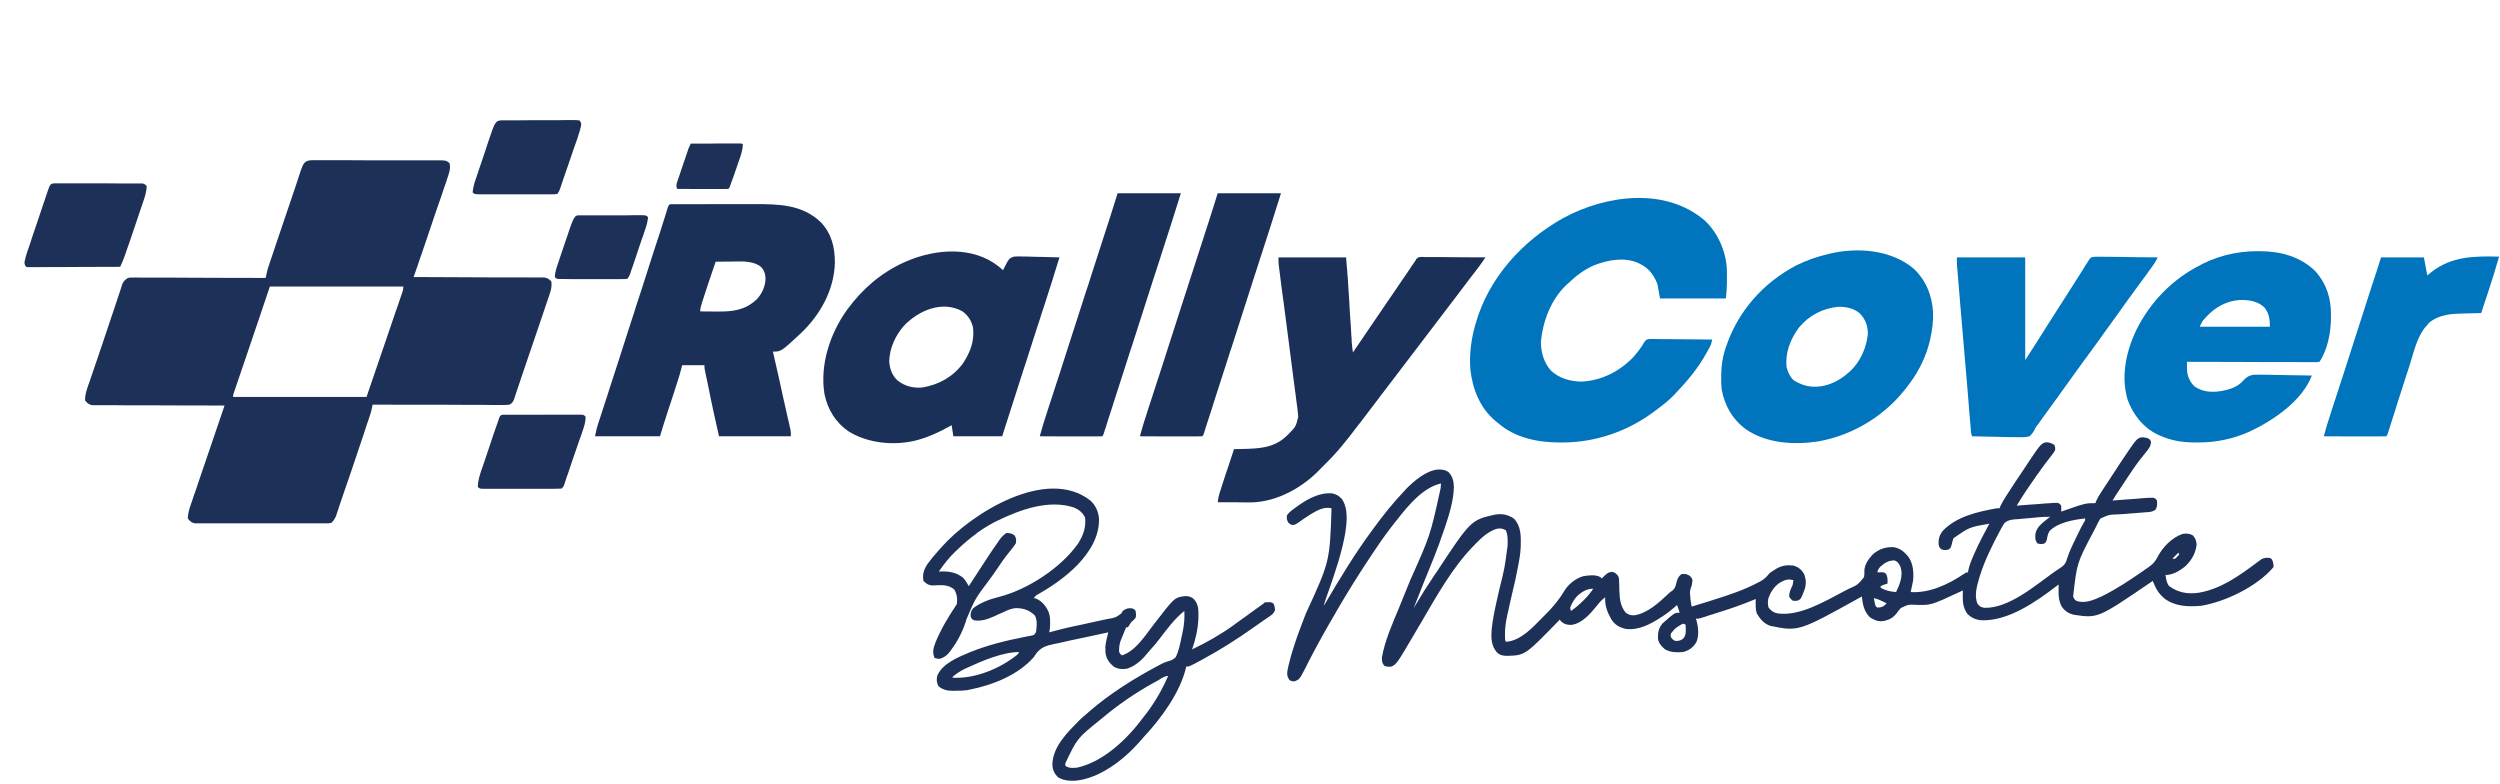 <svg version="1.2" xmlns="http://www.w3.org/2000/svg" viewBox="0 0 230 72" width="153" height="48">
	<title>HD2-logo-Rally-cover1-1</title>
	<style>
		.s0 { fill: #1d3158 } 
		.s1 { fill: #1b3058 } 
		.s2 { fill: #0075bd } 
	</style>
	<g id="surface1">
		<path class="s0" d="m28.74 14.66q0.08 0 0.16 0 0.26 0 0.52 0 0.19 0 0.38 0 0.52 0 1.03 0 0.53 0 1.07 0 0.9 0 1.8 0.01 1.04 0 2.09 0 1 0 2 0 0.43 0 0.85 0 0.51 0 1.01 0 0.18 0 0.37 0 0.25 0 0.5 0 0.14 0 0.28 0.01c0.27 0.03 0.37 0.08 0.56 0.26 0.13 0.5-0.08 1.02-0.24 1.49-0.03 0.11-0.03 0.11-0.07 0.23q-0.13 0.36-0.25 0.72-0.09 0.26-0.17 0.51-0.23 0.65-0.45 1.29-0.19 0.56-0.38 1.12-0.31 0.93-0.63 1.87-0.34 0.96-0.66 1.92-0.07 0.19-0.13 0.39-0.17 0.46-0.33 0.93 0.1 0 0.19 0 2.3 0.01 4.6 0.02 1.11 0 2.21 0.01 0.97 0 1.94 0 0.51 0.01 1.02 0 0.49 0 0.97 0.01 0.18 0 0.35 0 0.25 0 0.49 0c0.13 0 0.13 0 0.27 0 0.29 0.05 0.43 0.15 0.63 0.36 0.1 0.57-0.12 1.07-0.3 1.61q-0.05 0.14-0.1 0.29-0.13 0.39-0.26 0.77-0.14 0.4-0.27 0.8-0.27 0.8-0.54 1.59-0.14 0.4-0.27 0.79-0.37 1.1-0.75 2.2-0.19 0.54-0.37 1.1-0.12 0.35-0.24 0.71-0.05 0.17-0.11 0.33-0.07 0.23-0.15 0.45-0.04 0.13-0.08 0.25c-0.11 0.25-0.19 0.32-0.41 0.45-0.24 0.03-0.24 0.03-0.52 0.03q-0.07-0.01-0.15 0-0.27 0-0.53 0-0.18 0-0.37 0-0.5 0-1.01-0.01-0.53 0-1.05 0-1 0-2-0.01-1.14 0-2.28 0-2.34-0.01-4.69-0.01-0.01 0.11-0.03 0.22-0.07 0.37-0.19 0.73-0.05 0.14-0.1 0.29-0.05 0.15-0.1 0.3-0.05 0.16-0.11 0.32-0.14 0.43-0.28 0.86-0.12 0.36-0.24 0.71-0.85 2.57-1.74 5.12-0.13 0.38-0.26 0.77-0.07 0.21-0.14 0.43-0.03 0.1-0.07 0.2c-0.03 0.09-0.03 0.09-0.06 0.19q-0.03 0.08-0.06 0.16c-0.1 0.23-0.22 0.39-0.39 0.57-0.24 0.05-0.24 0.05-0.52 0.05-0.08 0-0.08 0-0.16 0q-0.27 0-0.53 0-0.19 0-0.38 0-0.51 0-1.02 0-0.54 0-1.07 0-0.9 0-1.81 0-1.03-0.01-2.08 0-0.89 0-1.78 0-0.54 0-1.07 0-0.5 0-1.01 0-0.18 0-0.36 0-0.26 0-0.51 0-0.14 0-0.28 0c-0.32-0.07-0.44-0.19-0.64-0.45 0-0.46 0.14-0.87 0.28-1.3q0.04-0.1 0.07-0.19 0.11-0.32 0.21-0.64 0.08-0.22 0.16-0.44 0.2-0.6 0.4-1.19 0.2-0.59 0.4-1.17 0.92-2.73 1.86-5.46-0.09 0-0.19 0-2.33 0-4.65-0.01-1.13-0.01-2.25-0.01-0.98 0-1.96 0-0.52-0.01-1.04-0.01-0.49 0.01-0.98 0-0.18 0-0.35 0-0.25 0-0.49 0-0.14 0-0.28 0c-0.32-0.07-0.44-0.19-0.64-0.44-0.02-0.65 0.24-1.24 0.45-1.84q0.05-0.17 0.11-0.34 0.15-0.45 0.31-0.9 0.16-0.47 0.32-0.93 0.06-0.19 0.13-0.39 0.03-0.09 0.06-0.19 0.1-0.29 0.2-0.58 0.4-1.18 0.79-2.36 0.17-0.49 0.33-0.97 0.12-0.38 0.25-0.76 0.14-0.42 0.28-0.84 0.04-0.12 0.08-0.25 0.04-0.11 0.07-0.23 0.04-0.09 0.07-0.19c0.13-0.24 0.26-0.35 0.49-0.5 0.24-0.04 0.24-0.04 0.52-0.03 0.08 0 0.08 0 0.16-0.01q0.26 0 0.53 0.01 0.18 0 0.37 0 0.51 0 1.02 0 0.53 0.01 1.06 0 1 0.01 2.01 0.01 1.14 0 2.29 0.01 2.35 0 4.71 0.01 0.01-0.07 0.03-0.14c0.14-0.62 0.14-0.62 0.23-0.92q0.03-0.09 0.07-0.18c0.03-0.1 0.03-0.1 0.06-0.2q0.04-0.1 0.07-0.2 0.11-0.34 0.23-0.68 0.08-0.24 0.16-0.48 0.58-1.75 1.18-3.49 0.07-0.2 0.14-0.4c0.03-0.09 0.03-0.09 0.06-0.19q0.22-0.62 0.42-1.24 0.14-0.42 0.28-0.84 0.07-0.2 0.13-0.4 0.09-0.26 0.18-0.54 0.03-0.08 0.06-0.16c0.19-0.56 0.4-0.77 1-0.77zm-3.91 11.62q-0.93 2.76-1.89 5.59c-1 2.94-1 2.94-1.45 4.26-0.05 0.15-0.05 0.15-0.04 0.31 4.05 0 8.1 0 12.27 0 0.91-2.66 0.91-2.66 1.82-5.32q0.42-1.25 0.85-2.5 0.08-0.21 0.15-0.42 0.13-0.39 0.27-0.79 0.06-0.17 0.12-0.35c0.03-0.07 0.03-0.07 0.06-0.16 0.07-0.21 0.12-0.38 0.12-0.62-4.05 0-8.11 0-12.28 0z"/>
		<path class="s0" d="m197.43 40.2c0.08 0.02 0.08 0.02 0.16 0.04 0.15 0.06 0.15 0.06 0.3 0.29 0.01 0.49-0.29 0.78-0.58 1.14q-0.15 0.19-0.3 0.38-0.08 0.1-0.16 0.19-0.52 0.7-1.01 1.45-0.15 0.24-0.32 0.48-0.33 0.5-0.66 1-0.07 0.1-0.14 0.21-0.19 0.29-0.37 0.59 0.14-0.01 0.28-0.02 0.51-0.04 1.03-0.08 0.22-0.02 0.44-0.03 0.32-0.03 0.64-0.05 0.1-0.01 0.2-0.02 0.28-0.02 0.56-0.04 0.1 0 0.19-0.01 0.1 0 0.19 0c0.09-0.01 0.09-0.01 0.18-0.01 0.2 0.03 0.26 0.1 0.38 0.26 0.03 0.32 0.04 0.6-0.16 0.87-0.22 0.13-0.41 0.18-0.67 0.2q-0.11 0.01-0.22 0.01-0.11 0.01-0.23 0.02-0.12 0.01-0.24 0.02-0.38 0.03-0.76 0.06-0.38 0.03-0.76 0.06-0.24 0.02-0.47 0.03c-0.92 0.03-0.92 0.03-1.71 0.4-0.06 0.11-0.06 0.11-0.12 0.23q-0.04 0.07-0.08 0.13-0.08 0.15-0.15 0.31-0.16 0.3-0.31 0.6c-1.48 2.8-1.48 2.8-1.83 5.88 0.07 0.21 0.12 0.29 0.3 0.41 0.77 0.28 1.62-0.09 2.32-0.41 1.33-0.65 2.57-1.48 3.79-2.32q0.12-0.08 0.23-0.17 0.12-0.07 0.23-0.15c0.09-0.07 0.09-0.07 0.19-0.14 0.33-0.25 0.52-0.48 0.7-0.84 0.48-0.92 1.32-1.79 2.31-2.13 0.36-0.05 0.63-0.05 0.95 0.14 0.23 0.26 0.3 0.46 0.34 0.82-0.08 0.83-0.46 1.45-1.05 2.03-0.52 0.41-1.13 0.79-1.81 0.79 0.05 0.38 0.09 0.7 0.32 1.01 0.83 0.62 1.74 0.77 2.75 0.62 2.01-0.35 3.65-1.52 5.25-2.71q0.07-0.05 0.14-0.11 0.18-0.13 0.36-0.26c0.28-0.15 0.47-0.15 0.78-0.12 0.19 0.09 0.22 0.18 0.28 0.37 0.07 0.31 0.07 0.31 0.04 0.49-1.48 1.76-4.45 3.2-6.69 3.55-1.17 0.09-2.33 0.06-3.31-0.66-0.42-0.35-0.7-0.71-0.92-1.22q-0.05-0.11-0.1-0.23-0.04-0.09-0.08-0.18-0.07 0.05-0.15 0.1c-4.89 3.34-4.89 3.34-7.11 3.01q-0.7-0.16-1.11-0.75c-0.25-0.48-0.3-0.89-0.29-1.43q0-0.09 0-0.18 0-0.22 0-0.43-0.07 0.06-0.15 0.12c-1.9 1.46-4.55 3.33-7.06 3.17-0.5-0.08-0.86-0.25-1.21-0.62-0.33-0.5-0.4-0.95-0.4-1.55q0-0.09 0.01-0.17-0.01-0.2 0-0.4-0.06 0.03-0.12 0.06c-2.79 1.3-2.79 1.3-4.11 1.27-0.79-0.04-0.79-0.04-1.47 0.29q-0.22 0.24-0.41 0.51c-0.35 0.44-0.76 0.62-1.3 0.7-0.46 0.03-0.76-0.12-1.14-0.36-0.55-0.55-0.66-1.17-0.74-1.92q-0.07 0.04-0.13 0.08c-5.69 3.16-5.69 3.16-8.29 2.63-0.6-0.21-0.93-0.62-1.25-1.15-0.13-0.44-0.1-0.87-0.09-1.32q-0.13 0.05-0.27 0.11-1.47 0.6-2.99 1.07-0.37 0.12-0.75 0.24-0.24 0.08-0.48 0.15c-0.12 0.04-0.12 0.04-0.23 0.08q-0.1 0.03-0.21 0.06-0.09 0.03-0.18 0.06c-0.16 0.04-0.16 0.04-0.4 0.04q0.04 0.12 0.08 0.24c0.15 0.6 0.22 1.35-0.04 1.93-0.29 0.48-0.68 0.76-1.22 0.9-0.59 0.05-1.12 0.04-1.65-0.24-0.33-0.28-0.6-0.57-0.66-1.01 0-0.58 0.05-0.94 0.43-1.39 1.11-0.98 1.11-0.98 1.57-0.98q-0.12-0.35-0.24-0.71c-0.13 0.12-0.13 0.12-0.27 0.24q-0.49 0.43-1.04 0.79c-0.09 0.06-0.09 0.06-0.19 0.12-0.93 0.61-2.07 1.21-3.22 1.05-0.61-0.14-1-0.37-1.34-0.9-0.35-0.61-0.61-1.3-0.55-2.01-0.29 0.22-0.51 0.44-0.73 0.73-0.59 0.73-1.37 1.67-2.36 1.81-0.42 0.01-0.66-0.05-1-0.34q-0.04-0.07-0.08-0.15c-0.06 0.06-0.06 0.06-0.13 0.13-3.07 3.16-3.07 3.16-4.73 3.21-0.41-0.01-0.66-0.05-0.96-0.35-0.5-0.6-0.52-1.32-0.46-2.07q0.03-0.28 0.07-0.56 0.02-0.1 0.03-0.21c0.15-0.96 0.38-1.91 0.59-2.85 0.51-2.04 0.51-2.04 0.78-4.11q0-0.09 0-0.18c0.02-0.43 0-0.8-0.15-1.21-0.3-0.19-0.52-0.21-0.86-0.15-0.82 0.27-1.38 0.82-1.97 1.41q-0.05 0.06-0.11 0.12c-2.01 2.04-3.46 4.7-4.9 7.15q-0.1 0.17-0.2 0.33-0.24 0.41-0.47 0.81c-1.54 2.61-1.54 2.61-2.03 2.86-0.25 0.02-0.43 0.02-0.66-0.08-0.21-0.25-0.23-0.47-0.21-0.79 0.28-1.56 0.97-3.09 1.57-4.54q0.14-0.36 0.29-0.72 0.37-0.92 0.75-1.84c1.84-4.11 1.84-4.11 2.79-8.46q0.01-0.12 0.02-0.25c0.01-0.08 0.01-0.08 0.01-0.17-1.65 0.37-3 2.01-4.01 3.3q-0.13 0.16-0.26 0.32-0.91 1.16-1.73 2.39-0.22 0.33-0.45 0.67-1.65 2.47-3.15 5.05-0.08 0.13-0.15 0.27-1.21 2.05-2.31 4.16c-0.06 0.13-0.06 0.13-0.13 0.25q-0.12 0.23-0.23 0.47c-0.6 1.16-0.6 1.16-1.09 1.33-0.26-0.02-0.26-0.02-0.45-0.15-0.21-0.32-0.22-0.56-0.15-0.92q0.04-0.21 0.09-0.42 0.03-0.11 0.06-0.23c0.38-1.56 0.96-3.06 1.54-4.55 2.19-4.76 2.19-4.76 2.35-9.66-0.74-0.17-1.38 0.23-1.99 0.6q-0.54 0.34-1.06 0.72c-0.26 0.17-0.26 0.17-0.51 0.23-0.22-0.06-0.22-0.06-0.41-0.22-0.15-0.27-0.18-0.4-0.12-0.7 0.12-0.17 0.23-0.27 0.39-0.4 0.09-0.07 0.09-0.07 0.18-0.14 1.03-0.77 2.18-1.52 3.51-1.47 0.4 0.06 0.67 0.22 0.95 0.51 0.63 0.89 0.47 2.21 0.31 3.23-0.32 1.79-0.91 3.51-1.51 5.23q-0.04 0.1-0.07 0.2-0.07 0.2-0.14 0.39-0.03 0.09-0.06 0.18-0.03 0.08-0.05 0.15-0.08 0.23-0.13 0.47c0.05-0.09 0.05-0.09 0.1-0.17 1.37-2.34 2.77-4.66 4.39-6.84 0.05-0.07 0.05-0.07 0.11-0.15 0.87-1.19 1.78-2.33 2.8-3.4q0.08-0.09 0.16-0.18c0.71-0.73 1.85-1.7 2.91-1.8 0.4-0.01 0.69 0.01 1.02 0.25 0.37 0.4 0.46 0.82 0.48 1.36-0.04 1.33-0.45 2.58-0.87 3.84q-0.05 0.12-0.09 0.25c-0.53 1.59-1.17 3.13-1.81 4.69q-0.48 1.18-0.94 2.38 0.07-0.12 0.14-0.24 0.83-1.41 1.75-2.77c0.05-0.09 0.05-0.09 0.12-0.17 3.26-4.95 3.26-4.95 5.51-5.45 0.66-0.1 1.15 0.01 1.71 0.37 0.66 0.69 0.65 1.6 0.63 2.49q-0.02 0.69-0.15 1.36-0.02 0.13-0.04 0.25-0.27 1.47-0.63 2.92-0.09 0.42-0.19 0.83-0.06 0.25-0.11 0.51c-0.18 0.75-0.34 1.5-0.33 2.27q0 0.15 0 0.31c0 0.23 0 0.23 0.09 0.39 1.37-0.06 2.55-1.42 3.45-2.32q0.06-0.06 0.12-0.12c0.68-0.67 1.27-1.36 1.76-2.18 0.39-0.66 1.04-1.19 1.78-1.41 0.49-0.08 1.16-0.17 1.58 0.09q0.07 0.06 0.13 0.12c0.06-0.06 0.06-0.06 0.11-0.12 0.44-0.42 0.44-0.42 0.81-0.49 0.3 0.06 0.39 0.14 0.57 0.37 0.1 0.2 0.1 0.34 0.1 0.56q0 0.12 0.01 0.25 0.01 0.25 0.01 0.51c0.03 0.76 0.08 1.46 0.59 2.07 0.26 0.19 0.47 0.25 0.79 0.24 1.22-0.19 2.26-1.17 3.13-1.98 0.17-0.16 0.17-0.16 0.38-0.3 0.24-0.21 0.27-0.38 0.35-0.68 0.09-0.37 0.17-0.59 0.47-0.83 0.28-0.04 0.43-0.02 0.68 0.1 0.2 0.15 0.27 0.22 0.34 0.45-0.02 0.27-0.05 0.49-0.16 0.74-0.09 0.26-0.08 0.44-0.05 0.71 0.01 0.13 0.01 0.13 0.02 0.27q0.04 0.36 0.11 0.72 0.75-0.23 1.5-0.46 0.25-0.09 0.5-0.16c1.4-0.44 2.8-0.9 4.1-1.59q0.08-0.05 0.18-0.09c0.39-0.21 0.61-0.42 0.88-0.77 0.22-0.16 0.22-0.16 0.43-0.29q0.11-0.07 0.22-0.14c0.52-0.29 0.96-0.34 1.56-0.28 0.42 0.13 0.7 0.34 0.94 0.71q0.33 0.72 0.09 1.48c-0.34 0.89-0.34 0.89-0.64 1.04-0.23 0.03-0.23 0.03-0.47 0-0.19-0.16-0.19-0.16-0.32-0.39 0.01-0.4 0.14-0.67 0.32-1.03 0.05-0.25 0.05-0.25 0.08-0.47-0.46-0.1-0.7-0.06-1.11 0.16q-0.06 0.04-0.13 0.07c-0.53 0.33-0.89 0.91-1.08 1.49-0.05 0.3-0.05 0.51 0.03 0.81 0.25 0.31 0.47 0.47 0.87 0.54 2.02 0.25 4.23-1.08 5.95-1.98q0.26-0.14 0.52-0.27c0.87-0.39 0.87-0.39 1.44-1.09 0.04-0.29 0.04-0.29 0.03-0.57 0.01-0.59 0.39-1.11 0.78-1.53 0.57-0.49 1.16-0.69 1.9-0.66 0.62 0.1 0.97 0.41 1.37 0.88 0.44 0.63 0.5 1.4 0.44 2.15q-0.1 0.56-0.23 1.1c1.72 0.12 3.5-0.72 4.9-1.67 0.21-0.14 0.21-0.14 0.37-0.14q0.03-0.14 0.06-0.3c0.1-0.43 0.26-0.82 0.44-1.23q0.05-0.11 0.1-0.23c0.41-0.93 0.89-1.83 1.37-2.72-1.84 0.32-1.84 0.32-3.29 1.33-0.08 0.2-0.13 0.36-0.17 0.57-0.08 0.3-0.08 0.3-0.26 0.46-0.27 0.1-0.42 0.09-0.69 0-0.17-0.14-0.23-0.25-0.26-0.47-0.02-0.46 0.07-0.81 0.34-1.18 1.27-1.38 3.27-1.81 5.03-2.13q0.12 0 0.24 0 0.03-0.08 0.06-0.16 0.2-0.43 0.46-0.83c0.06-0.1 0.06-0.1 0.12-0.19q0.7-1.09 1.43-2.17 0.06-0.09 0.12-0.18c1.57-2.37 1.57-2.37 2.05-2.54 0.33 0 0.52 0.07 0.8 0.24 0.08 0.2 0.08 0.2 0.08 0.47-0.14 0.26-0.31 0.47-0.49 0.7q-0.15 0.2-0.31 0.4c-0.08 0.1-0.08 0.1-0.15 0.2q-0.32 0.42-0.61 0.85c-0.06 0.07-0.06 0.07-0.12 0.15-0.64 0.92-1.29 1.85-1.86 2.82q0.13-0.01 0.27-0.02 0.52-0.04 1.03-0.08 0.22-0.02 0.45-0.03 0.32-0.03 0.64-0.05 0.09-0.01 0.19-0.02 0.28-0.02 0.56-0.03 0.1-0.01 0.2-0.02 0.09 0 0.19 0c0.08-0.01 0.08-0.01 0.17-0.01 0.2 0.03 0.27 0.1 0.39 0.26 0.01 0.29 0.01 0.29 0 0.55q0.13-0.04 0.26-0.09c1.98-0.69 1.98-0.69 2.89-0.69q0.02-0.08 0.05-0.16 0.2-0.44 0.47-0.83 0.06-0.1 0.12-0.19 0.7-1.09 1.42-2.17 0.06-0.1 0.12-0.19c1.58-2.36 1.58-2.36 1.98-2.5 0.19-0.03 0.31-0.02 0.49 0.03zm-10.72 7.39q-0.23 0.02-0.47 0.04-0.33 0.03-0.67 0.06c-0.1 0.01-0.1 0.01-0.21 0.01-0.36 0.04-0.63 0.08-0.93 0.32q-0.17 0.24-0.31 0.51-0.04 0.08-0.09 0.16c-0.72 1.35-1.42 2.74-1.88 4.21q-0.02 0.08-0.05 0.17c-0.22 0.74-0.5 1.67-0.16 2.41 0.18 0.23 0.32 0.31 0.61 0.36 2.25 0.07 4.67-2.04 6.4-3.27q0.21-0.14 0.43-0.29c0.41-0.26 0.65-0.43 0.78-0.93 0.21-0.67 0.51-1.29 0.82-1.92q0.03-0.07 0.07-0.15c0.44-0.9 0.44-0.9 0.66-1.28 0.13-0.2 0.13-0.2 0.12-0.38-1.03 0.11-2.54 0.37-3.28 1.17-0.16 0.26-0.2 0.54-0.26 0.84-0.08 0.2-0.08 0.2-0.23 0.3-0.23 0.08-0.4 0.04-0.63-0.02-0.22-0.33-0.21-0.57-0.16-0.95 0.15-0.54 0.51-0.84 0.94-1.18q0.12-0.1 0.24-0.19 0.07-0.06 0.16-0.12c-0.64-0.02-1.27 0.06-1.9 0.12zm13.7 3.18q-0.27 0.27-0.55 0.55c0.25 0.03 0.25 0.03 0.45-0.19q0.09-0.1 0.18-0.2-0.04-0.08-0.08-0.16zm-27.43 1.3c-0.15 0.16-0.22 0.31-0.27 0.51q0.15 0 0.3-0.01c0.31 0 0.31 0 0.48 0.12 0.2 0.32 0.17 0.55 0.16 0.92-0.11 0.03-0.11 0.03-0.22 0.07-0.24 0.08-0.24 0.08-0.41 0.17q0 0.07 0 0.15c0.48 0.25 0.88 0.36 1.42 0.39 0.34-0.71 0.67-1.51 0.41-2.3-0.14-0.31-0.24-0.49-0.57-0.61-0.54 0-0.9 0.23-1.3 0.59zm-27.9 2.71q-0.41 0.46-0.62 1.04c0.02 0.17 0.02 0.17 0.07 0.31q0.63-0.44 1.16-0.98 0.06-0.06 0.13-0.13 0.42-0.43 0.76-0.94c-0.59 0-1.08 0.3-1.5 0.7zm27.31 0.17q0.03 0.17 0.07 0.34c0.02 0.1 0.02 0.1 0.04 0.19 0.04 0.19 0.04 0.19 0.21 0.34 0.31-0.02 0.49-0.03 0.72-0.25q0.07-0.07 0.14-0.15-0.2-0.1-0.41-0.19-0.11-0.05-0.23-0.11-0.26-0.11-0.54-0.17zm-17.73 2.44c-0.53 0.32-0.53 0.32-0.92 0.79-0.06 0.2-0.06 0.2 0 0.39 0.16 0.2 0.16 0.2 0.4 0.32 0.32 0 0.48-0.03 0.73-0.23 0.22-0.28 0.22-0.51 0.22-0.85q-0.01-0.12-0.01-0.24 0-0.09 0-0.18c-0.23-0.11-0.23-0.11-0.42 0z"/>
		<path class="s1" d="m61.96 18.71q0.12 0 0.24 0 0.14 0 0.28 0 0.14 0 0.28 0 0.39 0 0.78 0 0.24 0 0.49 0 0.84 0 1.69-0.01 0.8 0 1.58 0 0.68 0 1.36 0 0.4 0 0.81 0c2.22 0 4.32 0.04 6.03 1.65 1.01 1.05 1.31 2.32 1.31 3.74-0.07 2.53-1.35 4.8-3.15 6.51-1.8 1.67-1.8 1.67-2.55 1.67q0.03 0.13 0.06 0.27 0.29 1.3 0.59 2.6 0.14 0.67 0.29 1.34 0.15 0.64 0.29 1.28 0.06 0.25 0.11 0.5 0.08 0.34 0.16 0.68c0.02 0.11 0.02 0.11 0.04 0.21q0.03 0.09 0.05 0.19 0.01 0.08 0.03 0.16c0.03 0.17 0.03 0.17 0.03 0.56q-3.26 0-6.61 0c-0.55-2.45-0.55-2.45-0.71-3.23q-0.03-0.14-0.06-0.28-0.05-0.27-0.11-0.55-0.09-0.42-0.17-0.84-0.06-0.27-0.12-0.54-0.02-0.12-0.05-0.25-0.02-0.11-0.05-0.23-0.02-0.1-0.04-0.21c-0.03-0.17-0.03-0.17-0.03-0.41q-1.01 0-2.05 0-0.11 0.43-0.23 0.87-0.08 0.27-0.17 0.54-0.04 0.14-0.09 0.28-0.05 0.16-0.1 0.31-0.05 0.16-0.1 0.32-0.14 0.41-0.27 0.83-0.22 0.67-0.44 1.33-0.07 0.23-0.14 0.46-0.05 0.15-0.1 0.29-0.04 0.12-0.08 0.25-0.16 0.53-0.32 1.06-2.95 0-5.98 0c0.17-0.79 0.17-0.79 0.29-1.16 0.04-0.12 0.04-0.12 0.08-0.25q0.05-0.13 0.09-0.26 0.04-0.14 0.09-0.29 0.1-0.3 0.2-0.61 0.16-0.49 0.32-0.98 0.19-0.59 0.38-1.19 0.34-1.04 0.68-2.09 0.02-0.07 0.05-0.15 0.12-0.37 0.24-0.75 0.22-0.68 0.44-1.37 0.12-0.38 0.24-0.76 0.06-0.15 0.11-0.31 0.02-0.07 0.04-0.15c0.15-0.46 0.15-0.46 0.2-0.61q0.05-0.15 0.1-0.3 0.12-0.39 0.24-0.77 0.23-0.68 0.45-1.37 0.11-0.37 0.24-0.75 0.02-0.07 0.05-0.15 0.33-1.05 0.67-2.1 0.2-0.59 0.38-1.18 0.16-0.48 0.32-0.96 0.11-0.37 0.23-0.73 0.04-0.13 0.08-0.26 0.26-0.78 0.49-1.56c0.11-0.33 0.2-0.29 0.52-0.29zm3.88 5.29c-0.64 1.87-0.64 1.87-1.25 3.74-0.02 0.09-0.02 0.09-0.05 0.18-0.07 0.23-0.12 0.4-0.12 0.65q0.59 0 1.19 0.01 0.2 0 0.4 0c1.4 0.02 2.54-0.12 3.6-1.11 0.5-0.53 0.79-1.18 0.82-1.9-0.01-0.46-0.13-0.82-0.47-1.14-0.8-0.57-1.91-0.45-2.85-0.44q-0.19 0-0.37 0-0.45 0-0.9 0.01z"/>
		<path class="s2" d="m156.85 20.22c1.19 1.12 1.94 2.82 2.02 4.45 0.02 0.91 0.02 1.81-0.09 2.71q-2.99 0-6.06 0-0.12-0.66-0.24-1.34c-0.39-0.96-0.87-1.52-1.82-1.95-1.31-0.53-2.73-0.25-4.01 0.24-0.89 0.39-1.66 0.96-2.35 1.64-0.08 0.07-0.08 0.07-0.17 0.14-1.45 1.37-2.22 3.41-2.37 5.36 0.03 0.93 0.3 1.86 0.93 2.55 0.79 0.72 1.73 0.98 2.77 1.01 1.88-0.08 3.56-0.94 4.85-2.3 0.35-0.42 0.71-0.86 0.97-1.34 0.18-0.23 0.18-0.23 0.45-0.28q0.16-0.01 0.32 0c0.09 0 0.09 0 0.18 0q0.3 0 0.59 0.01 0.2 0 0.4 0 0.54 0 1.07 0.01 0.54 0.01 1.09 0.01 1.07 0.01 2.14 0.02c-0.05 0.28-0.11 0.49-0.25 0.74-0.05 0.1-0.05 0.1-0.11 0.2q-0.05 0.1-0.11 0.2-0.06 0.1-0.12 0.21c-0.73 1.31-1.69 2.45-2.72 3.54q-0.08 0.09-0.17 0.18c-0.5 0.53-1.06 0.96-1.64 1.39q-0.06 0.05-0.13 0.1c-2.47 1.87-5.46 2.91-8.55 2.91q-0.09 0-0.19 0c-2.06 0-4.17-0.42-5.76-1.83-0.09-0.07-0.09-0.07-0.18-0.14-1.43-1.19-2.13-2.97-2.32-4.78-0.1-1.37 0.08-2.73 0.45-4.06q0.02-0.08 0.05-0.16c1.2-4.2 4.32-7.61 8.09-9.7 3.92-2.11 9.38-2.84 12.99 0.26z"/>
		<path class="s1" d="m91.92 24.47q0.18 0.16 0.36 0.31c0.03-0.06 0.03-0.06 0.06-0.13 0.5-0.97 0.5-0.97 0.95-1.12q0.4-0.03 0.8-0.01c0.15 0 0.15 0 0.29 0q0.47 0.01 0.93 0.03 0.31 0.01 0.63 0.01 0.76 0.01 1.53 0.04-0.67 2.2-1.38 4.38-0.14 0.44-0.29 0.87-0.05 0.19-0.11 0.37-0.03 0.08-0.06 0.18-0.09 0.27-0.18 0.54-0.55 1.71-1.1 3.43-0.07 0.23-0.15 0.45-1 3.12-2 6.24-2.21 0-4.49 0-0.07-0.5-0.16-1.02-0.15 0.08-0.31 0.17c-0.89 0.49-1.77 0.9-2.75 1.17q-0.15 0.03-0.29 0.08c-2.01 0.47-4.27 0.25-6.05-0.8-1.25-0.83-2-2.03-2.3-3.49-0.43-2.71 0.51-5.55 2.08-7.75 1.4-1.9 3.06-3.36 5.22-4.35q0.14-0.06 0.28-0.12c2.67-1.15 6.13-1.4 8.49 0.52zm-8.73 5.39c-0.81 0.92-1.37 2.11-1.38 3.35 0.06 0.67 0.26 1.25 0.76 1.71 0.66 0.54 1.48 0.73 2.31 0.65 1.5-0.27 2.77-0.96 3.7-2.2 0.68-1.03 1.08-2.05 0.94-3.31-0.14-0.62-0.48-1.17-1.02-1.52-1.85-0.98-3.96-0.06-5.31 1.32z"/>
		<path class="s2" d="m176.06 24.64c1.13 1.06 1.69 2.47 1.78 4 0.03 0.83-0.07 1.63-0.25 2.44q-0.02 0.09-0.04 0.17c-0.32 1.4-0.99 2.78-1.85 3.93q-0.05 0.06-0.09 0.12c-1.99 2.74-4.99 4.63-8.32 5.23-2.23 0.34-4.75 0.2-6.66-1.11-1.25-0.92-1.96-2.17-2.24-3.69q-0.05-0.53-0.04-1.07 0-0.15 0-0.29c0.02-0.79 0.11-1.51 0.35-2.26q0.03-0.09 0.06-0.18c1.09-3.34 3.44-6 6.55-7.62q1.4-0.68 2.91-1.02 0.08-0.02 0.16-0.04c2.54-0.6 5.64-0.34 7.68 1.39zm-10.55 5.41c-0.8 1.07-1.27 2.29-1.15 3.63 0.12 0.47 0.33 0.96 0.71 1.26 0.91 0.55 1.75 0.68 2.79 0.46 0.83-0.21 1.53-0.6 2.17-1.17q0.08-0.07 0.17-0.14c0.95-0.9 1.49-2.11 1.64-3.4 0.02-0.75-0.2-1.36-0.71-1.91-0.55-0.5-1.3-0.65-2.03-0.63-1.42 0.14-2.67 0.79-3.59 1.9z"/>
		<path class="s2" d="m207.73 23.03q0.08 0 0.16 0c1.91 0.01 3.7 0.47 5.11 1.83 1.05 1.18 1.47 2.52 1.45 4.07q0 0.15 0 0.29c-0.02 1.32-0.31 2.88-1.06 3.99-0.2 0.03-0.2 0.03-0.47 0.03-0.16 0-0.16 0-0.32 0q-0.17 0-0.34 0-0.18 0-0.36 0-0.49 0-0.99-0.01-0.5 0-1.02 0-0.97 0-1.94 0-1.11 0-2.21-0.01-2.27 0-4.54-0.01 0 0.17 0 0.34 0 0.09 0 0.19c0 0.69 0.2 1.25 0.69 1.73 0.76 0.53 1.63 0.57 2.53 0.42 0.67-0.13 1.42-0.36 1.89-0.88 0.32-0.36 0.59-0.57 1.08-0.61q0.44-0.02 0.89 0 0.19 0.01 0.38 0 0.5 0.01 1 0.02 0.51 0.01 1.03 0.02 1 0.01 2 0.03c-0.9 2.36-3.58 4.15-5.75 5.17q-2.26 1-4.72 0.99c-0.08 0-0.08 0-0.16 0-1.21 0-2.26-0.14-3.38-0.65q-0.11-0.04-0.22-0.1c-1.3-0.64-2.21-1.81-2.71-3.16-0.7-2.3-0.07-4.84 1.03-6.9 1.2-2.18 2.89-3.95 5.05-5.19q0.07-0.04 0.14-0.08 2.67-1.53 5.76-1.52zm-4.72 6.01c-0.41 0.43-0.41 0.43-0.63 0.94 2.13 0 4.26 0 6.45 0 0-0.71-0.07-1.19-0.49-1.76-0.63-0.6-1.43-0.71-2.27-0.7-1.2 0.08-2.25 0.64-3.06 1.52z"/>
		<path class="s1" d="m117.62 23.6q3.06 0 6.22 0c0.18 2.17 0.18 2.17 0.24 3.23q0.02 0.29 0.04 0.59 0.04 0.63 0.07 1.26 0.05 0.74 0.1 1.48 0.01 0.29 0.03 0.58 0.01 0.18 0.03 0.36 0 0.16 0.01 0.32 0.04 0.46 0.11 0.93 0.04-0.07 0.09-0.14 1.28-1.88 2.56-3.76 0.07-0.11 0.15-0.22 0.15-0.22 0.29-0.43 0.37-0.55 0.75-1.09 0.37-0.55 0.73-1.08 0.15-0.22 0.3-0.43 0.2-0.31 0.42-0.62c0.06-0.1 0.06-0.1 0.12-0.19q0.07-0.09 0.13-0.18c0.05-0.07 0.05-0.07 0.1-0.15 0.05-0.07 0.05-0.07 0.1-0.14q0.04-0.08 0.09-0.17c0.18-0.19 0.31-0.19 0.57-0.19q0.09 0 0.17 0.01 0.1 0 0.19 0 0.3 0 0.6 0 0.21 0 0.42 0 0.55 0.01 1.09 0.01 0.56 0 1.13 0.01 1.09 0 2.19 0.01-0.27 0.42-0.57 0.82-0.08 0.1-0.15 0.2c-0.08 0.1-0.08 0.1-0.16 0.21q-0.17 0.22-0.34 0.44c-0.09 0.12-0.09 0.12-0.18 0.23q-0.4 0.53-0.8 1.06-0.16 0.2-0.31 0.41-0.08 0.1-0.16 0.21-3.38 4.44-6.77 8.89-0.08 0.1-0.16 0.2-0.16 0.21-0.31 0.42-0.4 0.52-0.8 1.05-0.4 0.52-0.79 1.04-0.13 0.17-0.27 0.34c-0.91 1.2-1.85 2.41-2.94 3.46q-0.1 0.1-0.2 0.2-0.1 0.1-0.19 0.19c-0.08 0.08-0.08 0.08-0.15 0.16-1.58 1.64-3.86 2.92-6.18 3.01q-0.3 0-0.61 0-0.11 0-0.22 0-0.36-0.01-0.71-0.01-0.24 0-0.48 0-0.59 0-1.18 0c0.05-0.55 0.23-1.04 0.4-1.56q0.04-0.14 0.09-0.28 0.13-0.38 0.25-0.76 0.13-0.39 0.26-0.77 0.24-0.76 0.5-1.52 0.09 0 0.18 0 0.43-0.01 0.85-0.02 0.15-0.01 0.3-0.01c1.46-0.05 2.63-0.25 3.67-1.34 0.69-0.7 0.69-0.7 0.91-1.61q-0.03-0.39-0.08-0.77c-0.01-0.09-0.01-0.09-0.02-0.17q-0.04-0.29-0.08-0.58-0.02-0.21-0.05-0.41-0.06-0.44-0.12-0.89-0.09-0.69-0.18-1.39-0.18-1.36-0.35-2.72-0.23-1.73-0.45-3.46-0.09-0.7-0.19-1.4-0.05-0.43-0.11-0.86-0.02-0.2-0.05-0.4-0.04-0.28-0.07-0.55-0.02-0.15-0.04-0.31c-0.03-0.28-0.03-0.28-0.03-0.75z"/>
		<path class="s0" d="m100.32 45.98c0.49 0.44 0.74 1.03 0.79 1.68 0.03 1.67-0.89 3.09-2.01 4.26-1.03 1.05-2.26 1.91-3.54 2.64-0.27 0.15-0.27 0.15-0.45 0.39q0.1 0.02 0.2 0.04c0.55 0.23 0.92 0.69 1.16 1.23 0.12 0.33 0.15 0.61 0.14 0.97q0 0.13 0 0.26-0.01 0.33-0.08 0.65c0.1-0.03 0.1-0.03 0.21-0.06q1.02-0.28 2.04-0.5 0.43-0.09 0.86-0.18 0.54-0.12 1.08-0.24 0.44-0.09 0.88-0.19 0.17-0.03 0.33-0.07c0.69-0.11 0.69-0.11 1.23-0.5q0.07-0.12 0.13-0.23c0.3-0.23 0.51-0.28 0.87-0.24 0.19 0.08 0.19 0.08 0.32 0.24 0.03 0.25 0.05 0.39 0 0.63-0.18 0.21-0.18 0.21-0.4 0.39q-0.08 0.13-0.17 0.26-0.07 0.11-0.14 0.22-0.08 0-0.16 0-0.03 0.08-0.07 0.16-0.19 0.48-0.39 0.95c-0.13 0.31-0.18 0.57-0.19 0.9q0 0.09-0.01 0.18c0.04 0.21 0.11 0.27 0.27 0.4 1.26-0.41 2.13-1.82 2.91-2.83 1.92-2.49 1.92-2.49 2.83-2.62 0.36-0.02 0.59 0.03 0.87 0.26 0.48 0.52 0.43 1.13 0.42 1.82-0.04 0.94-0.26 1.93-0.58 2.82 1.33-0.64 2.58-1.34 3.78-2.2q0.08-0.06 0.17-0.13 0.53-0.38 1.06-0.76 0.29-0.21 0.59-0.43 0.09-0.07 0.19-0.14 0.19-0.13 0.38-0.27 0.09-0.06 0.17-0.12 0.08-0.06 0.15-0.11c0.12-0.08 0.12-0.08 0.2-0.17 0.57-0.03 0.57-0.03 0.78 0.09 0.12 0.21 0.15 0.38 0.16 0.62-0.09 0.25-0.2 0.37-0.42 0.52q-0.07 0.05-0.15 0.11-0.09 0.06-0.18 0.12-0.18 0.12-0.37 0.25-0.09 0.07-0.18 0.13-0.36 0.25-0.7 0.49-2.17 1.55-4.5 2.83-0.11 0.05-0.22 0.12c-1.16 0.63-1.16 0.63-1.46 0.63-0.01 0.07-0.01 0.07-0.02 0.15-0.54 2.24-2.28 4.63-3.84 6.29q-0.21 0.23-0.41 0.47c-1.44 1.65-3.69 3.39-5.92 3.59-0.59 0.02-1.12-0.02-1.62-0.34-0.32-0.33-0.48-0.69-0.49-1.15 0.03-1.68 1.44-3.01 2.54-4.13q0.31-0.29 0.63-0.55 0.1-0.09 0.21-0.19c1.93-1.67 4.08-3.01 6.32-4.21q0.08-0.05 0.17-0.09c0.25-0.14 0.47-0.24 0.75-0.32 0.32-0.09 0.49-0.16 0.73-0.39 0.3-0.61 0.42-1.3 0.56-1.97q0.04-0.19 0.08-0.37 0.2-0.95 0.15-1.91c-0.91 0.73-1.6 1.67-2.3 2.59q-0.44 0.57-0.92 1.09-0.15 0.17-0.29 0.34c-0.44 0.55-1.1 1.1-1.79 1.3-0.44 0.05-0.76 0.04-1.17-0.18-0.46-0.38-0.73-0.75-0.79-1.36q0-0.12 0-0.24-0.01-0.12-0.01-0.24 0.05-0.42 0.15-0.84 0.03-0.14 0.07-0.28 0.02-0.1 0.05-0.21-1.19 0.25-2.37 0.51-0.55 0.12-1.1 0.23-0.53 0.11-1.05 0.24-0.21 0.04-0.41 0.08c-0.81 0.17-1.31 0.31-1.79 1.02q-0.07 0.1-0.13 0.2c-1.46 1.66-3.79 2.57-5.9 2.99q-0.11 0.03-0.23 0.05-0.51 0.06-1.02 0.05c-0.1 0-0.1 0-0.21 0.01-0.54 0-0.99-0.07-1.41-0.43-0.17-0.32-0.19-0.58-0.12-0.94 0.48-1.17 1.97-1.74 3.06-2.2 1.62-0.65 3.33-1.07 5.04-1.4 0.15-0.03 0.15-0.03 0.3-0.06q0.13-0.03 0.27-0.05c0.25-0.05 0.25-0.05 0.41-0.3 0.04-0.15 0.04-0.15 0.05-0.32q0.01-0.11 0.02-0.23c0.02-0.37 0.01-0.65-0.15-0.99-0.45-0.46-1-0.67-1.65-0.69-0.49 0-0.88 0.19-1.32 0.4q-0.24 0.11-0.48 0.21-0.12 0.06-0.23 0.11c-0.62 0.28-1.25 0.52-1.94 0.4-0.23-0.15-0.23-0.15-0.3-0.37-0.01-0.33 0.02-0.45 0.22-0.73 0.66-0.52 1.53-0.84 2.35-1.04 2.67-0.68 5.72-2.66 7.33-4.94 0.47-0.78 0.72-1.45 0.63-2.37-0.22-0.45-0.53-0.7-0.98-0.91-2.32-0.79-4.96 0.17-7.05 1.18q-0.95 0.46-1.81 1.07-0.06 0.05-0.12 0.1-0.98 0.72-1.84 1.56-0.08 0.07-0.16 0.15c-0.57 0.54-1.05 1.17-1.5 1.82 0.09-0.01 0.09-0.01 0.18-0.01 0.79-0.02 1.4 0.08 2.04 0.56 0.22 0.23 0.38 0.51 0.54 0.79q0.05-0.09 0.11-0.17c1.91-2.94 1.91-2.94 2.6-3.92q0.05-0.07 0.09-0.14c0.19-0.27 0.39-0.48 0.66-0.66 0.31 0 0.49 0.04 0.74 0.21 0.18 0.27 0.17 0.42 0.13 0.74q-0.2 0.32-0.45 0.61-0.14 0.18-0.28 0.35-0.08 0.09-0.15 0.19-0.35 0.46-0.67 0.94-0.44 0.67-0.92 1.31c-1.26 1.67-1.26 1.67-2.07 3.57-0.29 1.03-0.8 2.02-1.44 2.87q-0.05 0.08-0.11 0.15-0.35 0.48-0.92 0.64c-0.27-0.02-0.27-0.02-0.47-0.08-0.22-0.53-0.12-0.89 0.08-1.42 0.51-1.25 1.22-2.42 1.97-3.54 0.06-0.49 0.02-0.91-0.24-1.34-0.57-0.51-1.31-0.4-2.03-0.37-0.36-0.03-0.55-0.17-0.8-0.42-0.12-0.6 0.04-1.05 0.37-1.56q0.47-0.64 1.01-1.23 0.15-0.17 0.3-0.34c2.74-3.09 9.67-7.43 13.68-4.26zm-11.37 15.39c-0.09 0.04-0.09 0.04-0.18 0.08q-0.62 0.3-1.13 0.74 0 0.04 0 0.08c2.07 0.12 4.37-0.84 5.97-2.13q0.08-0.11 0.16-0.23c-1.53 0-3.44 0.82-4.82 1.46zm17.5 1.2q-0.13 0.07-0.26 0.14-2.6 1.43-4.86 3.34-0.07 0.06-0.15 0.12c-2.08 1.68-2.08 1.68-3.18 4q0.01 0.1 0.02 0.21c0.36 0.24 0.68 0.2 1.1 0.16 2.43-0.55 4.61-2.66 6.04-4.59q0.15-0.21 0.32-0.41 0.63-0.84 1.15-1.75 0.06-0.1 0.12-0.21 0.39-0.71 0.72-1.47c-0.36 0-0.72 0.29-1.02 0.46z"/>
		<path class="s2" d="m180.03 23.6q3.1 0 6.29 0c0 3.12 0 6.24 0 9.45 0.55-0.85 0.55-0.85 1.11-1.73q0.41-0.65 0.82-1.3 0.28-0.43 0.55-0.86 0.81-1.27 1.62-2.54 0.39-0.61 0.78-1.22c0.07-0.12 0.07-0.12 0.15-0.24q0.14-0.22 0.28-0.44 0.06-0.1 0.12-0.2c0.06-0.09 0.06-0.09 0.11-0.18q0.07-0.09 0.13-0.19 0.04-0.06 0.08-0.13 0.13-0.23 0.31-0.42c0.23-0.05 0.38-0.07 0.61-0.06 0.09 0 0.09 0 0.18 0q0.3 0 0.6 0.01 0.2 0 0.4 0 0.55 0 1.09 0.01 0.55 0.01 1.1 0.02 1.08 0 2.16 0.02c-0.34 0.61-0.34 0.61-0.53 0.86q-0.06 0.08-0.12 0.17c-0.06 0.09-0.06 0.09-0.13 0.17-0.06 0.1-0.06 0.1-0.13 0.19q-0.56 0.77-1.13 1.54-0.5 0.67-0.99 1.36-0.34 0.48-0.69 0.97-0.07 0.09-0.13 0.18-0.14 0.18-0.27 0.37-0.25 0.35-0.51 0.71-0.13 0.18-0.26 0.35-0.32 0.45-0.63 0.89-0.67 0.92-1.34 1.83-0.57 0.77-1.12 1.55-0.35 0.49-0.7 0.97-0.07 0.09-0.13 0.18-0.13 0.19-0.26 0.37-0.39 0.53-0.77 1.06-0.33 0.46-0.66 0.91-0.07 0.1-0.14 0.19-0.13 0.18-0.25 0.36c-0.06 0.07-0.06 0.07-0.12 0.16q-0.06 0.07-0.12 0.15c-0.13 0.18-0.13 0.18-0.22 0.39-0.13 0.23-0.25 0.4-0.45 0.58-0.41 0.11-0.8 0.09-1.21 0.08q-0.18 0-0.35 0-0.46-0.01-0.93-0.02-0.47-0.01-0.94-0.02-0.92-0.01-1.85-0.04c-0.12-0.24-0.11-0.5-0.14-0.77q0-0.1-0.01-0.2-0.03-0.32-0.06-0.65-0.02-0.23-0.04-0.46-0.05-0.64-0.1-1.27-0.06-0.67-0.11-1.33-0.1-1.11-0.19-2.22-0.11-1.29-0.22-2.58-0.1-1.24-0.21-2.47-0.04-0.53-0.09-1.06-0.05-0.62-0.1-1.24-0.02-0.23-0.04-0.45-0.03-0.32-0.05-0.63-0.01-0.09-0.02-0.18-0.04-0.47-0.03-0.95z"/>
		<path class="s1" d="m112.03 17.7c1.92 0 3.84 0 5.82 0q-0.91 2.92-1.86 5.83-0.03 0.08-0.06 0.17-0.05 0.18-0.11 0.36-0.14 0.43-0.28 0.87-0.03 0.08-0.06 0.17-0.55 1.7-1.09 3.4-0.56 1.73-1.11 3.46-0.03 0.08-0.06 0.16-0.24 0.73-0.47 1.47-0.54 1.66-1.07 3.32-0.07 0.22-0.14 0.45-0.23 0.7-0.45 1.39-0.08 0.25-0.16 0.49-0.03 0.12-0.07 0.23-0.03 0.1-0.06 0.2-0.03 0.09-0.06 0.18c-0.05 0.13-0.05 0.13-0.13 0.21q-0.26 0.01-0.53 0.01c-0.08 0-0.08 0-0.17 0q-0.28 0-0.56 0-0.19 0-0.39 0-0.5 0-1.02 0-0.51 0-1.03 0-1.02-0.01-2.04-0.01 0.28-1.05 0.63-2.09 0.05-0.17 0.11-0.35 0.13-0.38 0.25-0.76 0.29-0.89 0.58-1.79 0.07-0.19 0.13-0.39 0.53-1.65 1.06-3.3 0.75-2.34 1.51-4.69 0.06-0.17 0.12-0.35 0.02-0.09 0.05-0.18 0.15-0.45 0.29-0.89 0.03-0.09 0.06-0.18 0.61-1.9 1.23-3.81 0.07-0.23 0.15-0.46 0.14-0.43 0.28-0.87 0.04-0.12 0.08-0.25 0.32-1 0.63-2z"/>
		<path class="s1" d="m102.82 17.7q2.87 0 5.82 0-0.91 2.92-1.86 5.83-0.02 0.08-0.05 0.17-0.06 0.18-0.12 0.36-0.14 0.43-0.28 0.87-0.03 0.08-0.06 0.17-0.55 1.7-1.09 3.4-0.56 1.73-1.11 3.46-0.03 0.08-0.06 0.16-0.23 0.73-0.47 1.47-0.53 1.66-1.07 3.32-0.07 0.22-0.14 0.45-0.22 0.7-0.45 1.39-0.08 0.25-0.15 0.49-0.04 0.12-0.08 0.23-0.03 0.1-0.06 0.2-0.03 0.09-0.06 0.18c-0.05 0.13-0.05 0.13-0.12 0.21q-0.27 0.01-0.54 0.01c-0.08 0-0.08 0-0.17 0q-0.28 0-0.56 0-0.19 0-0.38 0-0.51 0-1.02 0-0.52 0-1.04 0-1.02-0.01-2.04-0.01 0.28-1.05 0.63-2.09 0.05-0.17 0.11-0.35 0.13-0.38 0.25-0.76 0.29-0.89 0.58-1.79 0.07-0.19 0.13-0.39 0.54-1.65 1.06-3.3 0.75-2.34 1.51-4.69 0.06-0.17 0.12-0.35 0.03-0.09 0.06-0.18 0.14-0.45 0.28-0.89 0.03-0.09 0.06-0.18 0.62-1.9 1.23-3.81 0.07-0.23 0.15-0.46 0.14-0.43 0.28-0.87 0.04-0.12 0.08-0.25 0.32-1 0.63-2z"/>
		<path class="s2" d="m229.92 23.53q-0.49 1.68-1.04 3.35-0.1 0.27-0.18 0.53-0.22 0.66-0.43 1.31c-0.11 0.01-0.11 0.01-0.23 0.01q-0.43 0.01-0.86 0.02-0.19 0-0.37 0.01c-1.2 0.02-2.35 0.05-3.33 0.85q-0.08 0.11-0.17 0.21-0.06 0.07-0.13 0.14c-0.86 1-1.15 2.52-1.55 3.75q-0.09 0.28-0.19 0.57-0.47 1.46-0.94 2.92-0.04 0.14-0.08 0.28-0.21 0.66-0.42 1.31-0.08 0.24-0.15 0.48-0.04 0.1-0.07 0.21-0.03 0.1-0.06 0.2-0.03 0.09-0.06 0.17c-0.05 0.13-0.05 0.13-0.12 0.21q-0.27 0.01-0.54 0.01c-0.09 0-0.09 0-0.17 0q-0.28 0-0.56 0-0.19 0-0.38 0-0.52 0-1.02 0-0.52 0-1.04 0-1.02-0.01-2.04-0.01 0.28-1.05 0.63-2.09 0.06-0.17 0.11-0.35 0.13-0.38 0.25-0.76 0.29-0.89 0.58-1.79 0.06-0.19 0.13-0.39 0.53-1.65 1.06-3.3 0.79-2.49 1.6-4.98c0.03-0.09 0.03-0.09 0.06-0.19q0.21-0.63 0.42-1.26c0.02-0.09 0.02-0.09 0.05-0.17q0.07-0.23 0.15-0.46 0.04-0.13 0.08-0.27 0.08-0.22 0.15-0.45 1.94 0 3.94 0 0.15 0.82 0.31 1.66 0.19-0.16 0.38-0.31c1.9-1.47 3.95-1.47 6.23-1.42z"/>
		<path class="s0" d="m4.92 16.79q0.1 0 0.19 0 0.11 0 0.22 0 0.12 0 0.24 0 0.12 0 0.25 0 0.41 0 0.82 0 0.28 0 0.57 0 0.59 0 1.19 0 0.76 0.01 1.53 0 0.59 0 1.18 0.01 0.28 0 0.56 0 0.4 0 0.79 0c0.12 0 0.12 0 0.24 0 0.1 0 0.1 0 0.21 0q0.1 0 0.19 0c0.21 0.04 0.28 0.1 0.4 0.26-0.02 0.44-0.13 0.84-0.27 1.25q-0.03 0.09-0.06 0.18-0.1 0.29-0.19 0.57-0.07 0.2-0.14 0.4-0.14 0.42-0.28 0.84-0.19 0.53-0.36 1.06-0.14 0.42-0.28 0.83-0.07 0.2-0.14 0.39-0.09 0.28-0.19 0.55-0.02 0.08-0.05 0.16-0.21 0.6-0.48 1.18-1.69 0.01-3.38 0.01-0.78 0-1.57 0.01-0.75 0-1.51 0-0.29 0-0.58 0.01-0.4 0-0.81 0-0.12 0-0.24 0-0.11 0-0.22 0c-0.1 0-0.1 0-0.19 0-0.08-0.02-0.08-0.02-0.16-0.03-0.15-0.24-0.15-0.24-0.14-0.48q0.11-0.49 0.27-0.97c0.03-0.09 0.03-0.09 0.07-0.19q0.1-0.31 0.21-0.62 0.07-0.22 0.14-0.44 0.16-0.45 0.31-0.91 0.19-0.58 0.39-1.16 0.15-0.45 0.3-0.9 0.07-0.21 0.15-0.43 0.1-0.3 0.2-0.6 0.03-0.09 0.06-0.18c0.25-0.72 0.25-0.72 0.56-0.8z"/>
		<path class="s0" d="m46.39 10.99q0.11 0 0.23 0 0.37-0.01 0.74 0 0.26 0 0.51 0 0.54-0.01 1.08-0.01 0.69 0 1.37 0 0.53 0 1.06 0 0.26 0 0.51-0.01 0.36 0 0.71 0c0.11 0 0.11 0 0.22 0 0.19 0 0.19 0 0.5 0.03 0.16 0.24 0.16 0.24 0.14 0.49q-0.11 0.49-0.28 0.97-0.03 0.1-0.06 0.2-0.11 0.31-0.22 0.62-0.08 0.22-0.15 0.43-0.15 0.44-0.3 0.88-0.21 0.6-0.41 1.19-0.09 0.26-0.18 0.52-0.05 0.17-0.11 0.33-0.08 0.22-0.15 0.45-0.05 0.12-0.09 0.25c-0.08 0.21-0.08 0.21-0.24 0.44q-0.35 0.04-0.71 0.03-0.11 0-0.23 0-0.36 0-0.74 0-0.25 0-0.51 0-0.53 0.01-1.07 0-0.69 0-1.38 0-0.53 0-1.05 0-0.26 0-0.51 0-0.36 0-0.71 0c-0.11 0-0.11 0-0.22 0-0.48-0.01-0.48-0.01-0.66-0.18q0.06-0.56 0.24-1.08 0.03-0.08 0.05-0.15 0.09-0.24 0.17-0.49 0.05-0.17 0.11-0.34 0.12-0.36 0.24-0.71 0.15-0.46 0.31-0.91 0.11-0.35 0.23-0.71 0.06-0.16 0.11-0.33c0.64-1.91 0.64-1.91 1.45-1.91z"/>
		<path class="s0" d="m46.57 38.08q0.11 0 0.22 0 0.11 0 0.22 0 0.37 0 0.74 0 0.26 0 0.52 0 0.53 0 1.07 0 0.69 0 1.38-0.01 0.53 0 1.06 0 0.25 0 0.51 0 0.35 0 0.7 0 0.11 0 0.22 0c0.49 0 0.49 0 0.66 0.18 0.02 0.48-0.14 0.95-0.3 1.4q-0.03 0.09-0.06 0.19-0.11 0.31-0.22 0.62-0.07 0.22-0.15 0.43-0.15 0.44-0.3 0.87-0.21 0.6-0.41 1.2-0.09 0.26-0.17 0.52-0.06 0.16-0.12 0.32-0.07 0.23-0.15 0.46-0.04 0.12-0.08 0.25c-0.08 0.2-0.08 0.2-0.24 0.36q-0.36 0.02-0.71 0.02c-0.11 0-0.11 0-0.22 0q-0.37 0-0.73 0-0.26 0-0.51 0-0.53 0-1.06 0-0.69 0-1.37 0-0.52 0-1.04 0-0.25 0-0.51 0-0.35 0-0.7 0-0.1 0-0.21 0c-0.48 0-0.48 0-0.65-0.18 0.01-0.63 0.21-1.19 0.41-1.77q0.05-0.16 0.11-0.31 0.13-0.41 0.27-0.8 0.1-0.33 0.22-0.65 0.41-1.27 0.86-2.52c0.04-0.14 0.04-0.14 0.09-0.28 0.14-0.36 0.28-0.3 0.65-0.3z"/>
		<path class="s0" d="m53.35 19.73q0.09 0 0.18 0 0.1 0 0.2 0 0.31 0 0.63 0 0.22 0 0.44 0 0.46 0 0.92 0 0.59 0 1.17 0 0.46 0 0.91 0 0.22 0 0.43-0.01 0.31 0 0.61 0 0.09 0 0.19 0c0.41 0.01 0.41 0.01 0.59 0.18q-0.05 0.54-0.24 1.06-0.05 0.14-0.1 0.29-0.05 0.16-0.1 0.32-0.06 0.16-0.12 0.32-0.11 0.34-0.23 0.68-0.14 0.43-0.29 0.87-0.11 0.33-0.22 0.66-0.06 0.16-0.11 0.32-0.08 0.23-0.16 0.45-0.04 0.13-0.08 0.26c-0.09 0.21-0.09 0.21-0.24 0.44q-0.31 0.04-0.62 0.03-0.09 0-0.19 0-0.32 0-0.63 0-0.22 0-0.44 0-0.46 0-0.92 0-0.59 0-1.18 0-0.44 0-0.9 0-0.22 0-0.43 0-0.3-0.01-0.61-0.01-0.09 0-0.18 0c-0.42 0-0.42 0-0.59-0.18 0.02-0.5 0.2-0.97 0.36-1.44q0.05-0.13 0.09-0.27 0.09-0.26 0.18-0.54 0.14-0.41 0.28-0.82c0.87-2.61 0.87-2.61 1.4-2.61z"/>
		<path class="s0" d="m63.55 13.13q0.92 0 1.85 0 0.42-0.01 0.85-0.01 0.41 0 0.83 0 0.23 0 0.46 0 0.15 0 0.29 0c0.13 0 0.13 0 0.25 0 0.2 0.01 0.2 0.01 0.27 0.09-0.03 0.51-0.17 0.95-0.34 1.43q-0.04 0.11-0.08 0.22-0.08 0.24-0.16 0.47-0.13 0.35-0.25 0.72-0.08 0.22-0.16 0.45-0.04 0.11-0.08 0.21-0.04 0.1-0.07 0.2-0.03 0.09-0.06 0.18c-0.06 0.13-0.06 0.13-0.14 0.21q-0.22 0.01-0.44 0.01-0.14 0-0.28 0-0.16 0-0.31 0-0.17 0-0.32 0-0.42 0-0.84 0-0.43 0-0.85 0-0.84-0.01-1.68-0.01c-0.09-0.26-0.07-0.41 0.02-0.67q0.03-0.1 0.07-0.21 0.04-0.11 0.08-0.23 0.04-0.11 0.08-0.23 0.08-0.25 0.16-0.49 0.13-0.38 0.26-0.76 0.08-0.23 0.16-0.47 0.03-0.11 0.08-0.23 0.03-0.1 0.07-0.21 0.03-0.09 0.06-0.19 0.1-0.24 0.22-0.48z"/>
	</g>
</svg>